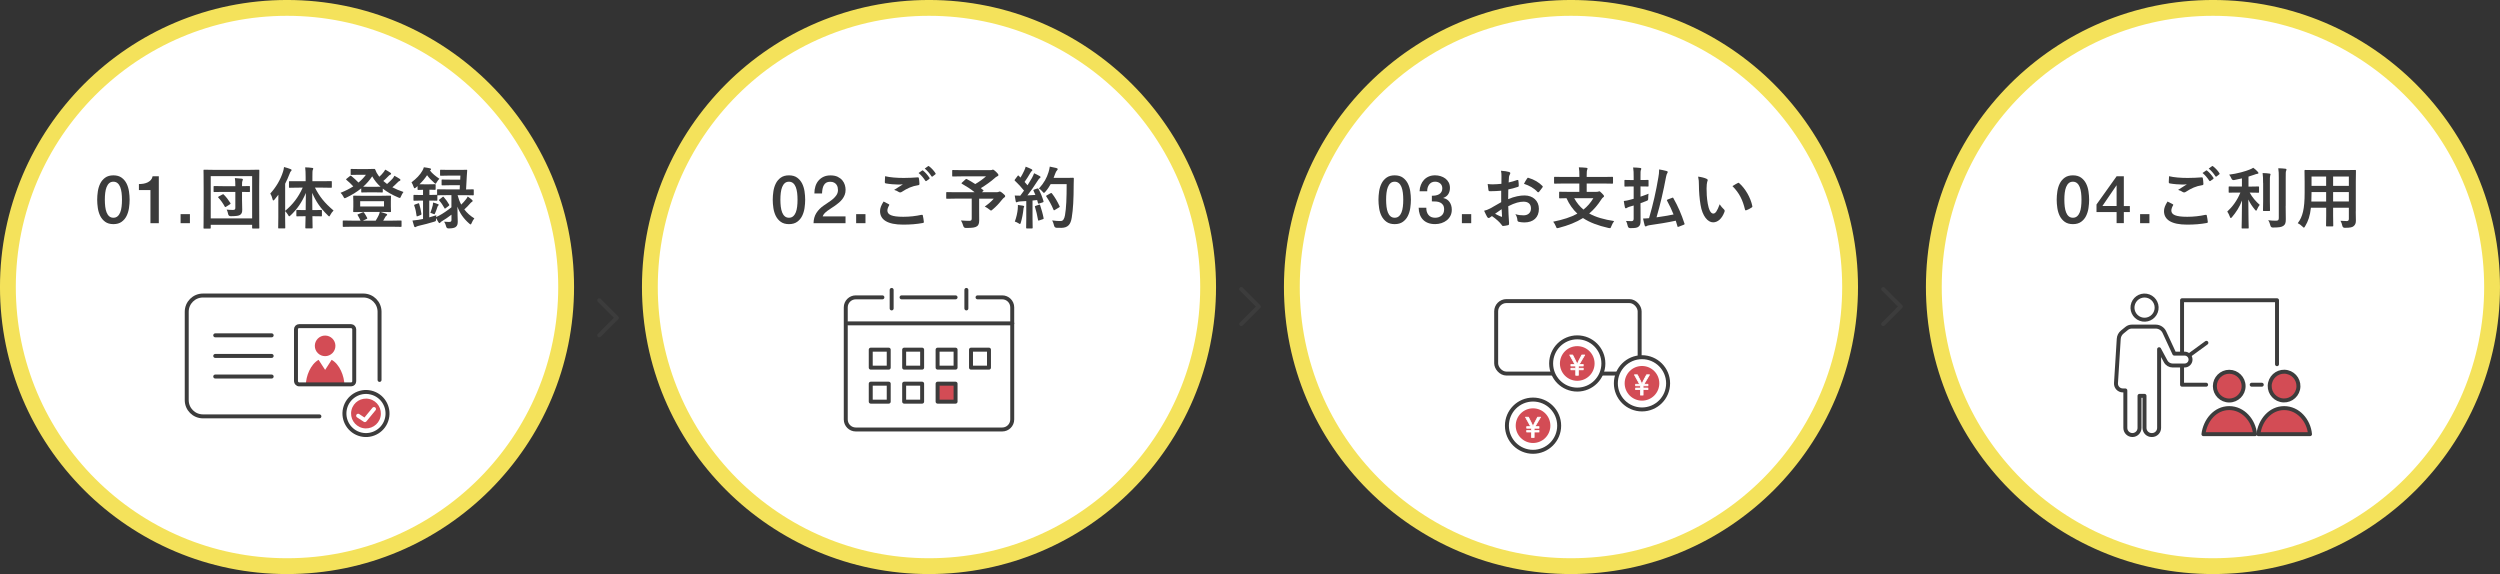 <?xml version="1.0" encoding="UTF-8"?><svg id="b" xmlns="http://www.w3.org/2000/svg" viewBox="0 0 895.67 205.67"><rect x="0" y="0" width="895.67" height="205.67" fill="#333333" stroke="none"/><defs><style>.d{stroke-width:.28px;}.d,.e{stroke:#fff;}.d,.e,.f,.g,.h,.i{stroke-linecap:round;stroke-linejoin:round;}.d,.i,.j{fill:#fff;}.e,.f,.g,.i{stroke-width:1.42px;}.e,.f,.h{fill:none;}.f,.g,.h,.i{stroke:#3c3c3c;}.g,.k{fill:#d34c55;}.h{stroke-width:1.45px;}.l{fill:#3c3c3c;}.j{stroke:#f4e25b;stroke-miterlimit:10;stroke-width:5.67px;}</style></defs><g id="c"><circle class="j" cx="102.83" cy="102.83" r="100"/><circle class="j" cx="332.83" cy="102.83" r="100"/><circle class="j" cx="562.83" cy="102.83" r="100"/><circle class="j" cx="792.83" cy="102.83" r="100"/><g><path class="f" d="M350.22,106.53h8.85c1.97,0,3.58,1.61,3.58,3.58v40.18c0,1.97-1.61,3.58-3.58,3.58h-52.48c-1.97,0-3.58-1.61-3.58-3.58v-40.18c0-1.97,1.61-3.58,3.58-3.58h9.55"/><line class="f" x1="323" y1="106.53" x2="342.35" y2="106.53"/><line class="f" x1="319.45" y1="103.87" x2="319.45" y2="110.5"/><line class="f" x1="346.22" y1="103.87" x2="346.22" y2="110.5"/><line class="f" x1="303.79" y1="115.85" x2="362.66" y2="115.85"/><rect class="f" x="311.96" y="125.27" width="6.44" height="6.44"/><rect class="f" x="323.93" y="125.27" width="6.44" height="6.44"/><rect class="f" x="335.91" y="125.27" width="6.44" height="6.44"/><rect class="f" x="347.88" y="125.27" width="6.44" height="6.44"/><rect class="f" x="311.96" y="137.46" width="6.44" height="6.44"/><rect class="f" x="323.93" y="137.46" width="6.44" height="6.44"/><rect class="g" x="335.91" y="137.46" width="6.44" height="6.44"/></g><g><circle class="f" cx="768.29" cy="110.2" r="4.33" transform="translate(536.45 850.92) rotate(-80.78)"/><line class="f" x1="810.32" y1="137.83" x2="806.71" y2="137.83"/><polyline class="f" points="790.38 137.83 781.76 137.83 781.76 107.57 815.78 107.57 815.78 130.48"/><line class="f" x1="783.34" y1="128.03" x2="790.48" y2="122.82"/><path class="i" d="M760.32,118.97l1.61-1.31c.51-.42,1.16-.65,1.82-.65h8.56c1.34,0,2.56,.78,3.12,1.99l3.56,7.69h3.68c1.18,0,2.13,.95,2.13,2.13h0c0,1.18-.95,2.13-2.13,2.13h-4.28c-1.05,0-2.01-.57-2.51-1.5l-2.34-4.34v28.21c0,1.4-1.14,2.54-2.54,2.54h-.15c-1.4,0-2.54-1.14-2.54-2.54v-11.5h-1.79v11.5c0,1.4-1.14,2.54-2.54,2.54h0c-1.4,0-2.54-1.14-2.54-2.54v-13.44h-.9c-1.41,0-2.54-1.19-2.45-2.6l.99-15.88c.06-.95,.51-1.83,1.25-2.43Z"/><circle class="g" cx="798.66" cy="138.34" r="5.15"/><path class="g" d="M807.91,155.55c-.44-4.93-4.24-9.34-9.26-9.34s-8.62,4.41-9.23,9.34h18.49Z"/><circle class="g" cx="818.34" cy="138.34" r="5.15" transform="translate(495.69 903) rotate(-76.72)"/><path class="g" d="M827.6,155.55c-.44-4.93-4.24-9.34-9.26-9.34s-8.62,4.41-9.23,9.34h18.49Z"/></g><g><g><path class="f" d="M114.43,149.17h-41.72c-3.21,0-5.81-2.6-5.81-5.81v-31.67c0-3.21,2.6-5.81,5.81-5.81h57.46c3.21,0,5.81,2.6,5.81,5.81v24.43"/><g><circle class="k" cx="116.48" cy="123.91" r="3.69"/><path class="k" d="M123.39,138.07c0-3.35-1.74-7.59-4.57-9.16l-2.34,3.61s-1.45-2.23-2.34-3.61c-2.84,1.57-4.57,5.81-4.57,9.16v.13h13.83v-.13Z"/><rect class="f" x="106.04" y="116.84" width="20.87" height="20.87" rx="1.12" ry="1.12"/></g><g><line class="f" x1="77.11" y1="120.14" x2="97.33" y2="120.14"/><line class="f" x1="77.11" y1="127.52" x2="97.33" y2="127.52"/><line class="f" x1="77.11" y1="134.9" x2="97.33" y2="134.9"/></g></g><g><circle class="f" cx="131.12" cy="148.15" r="7.72" transform="translate(-43.19 241.73) rotate(-76.72)"/><circle class="k" cx="131.12" cy="148.15" r="5.34" transform="translate(-43.19 241.73) rotate(-76.72)"/><polyline class="e" points="128.31 148.94 130.72 150.52 133.99 146.54"/></g></g><g><rect class="f" x="536.03" y="107.87" width="51.4" height="25.97" rx="3.68" ry="3.68"/><circle class="i" cx="565.08" cy="130.22" r="9.36"/><circle class="i" cx="549.24" cy="152.51" r="9.36"/><circle class="i" cx="588.27" cy="137.33" r="9.36"/><path class="k" d="M549.24,158.71c-3.42,0-6.21-2.78-6.21-6.21s2.78-6.21,6.21-6.21,6.21,2.78,6.21,6.21-2.78,6.21-6.21,6.21Z"/><path class="d" d="M548.7,156.73v-1.96h-1.73v-.56h1.73v-.8h-1.73v-.56h1.45l-1.88-3.39h1.05l1.16,2.3c.18,.38,.31,.68,.45,1.02h.03c.11-.31,.26-.66,.45-1.04l1.21-2.28h1.03l-2,3.39h1.45v.56h-1.74v.8h1.74v.56h-1.74v1.96h-.93Z"/><path class="k" d="M565.08,136.43c-3.42,0-6.21-2.78-6.21-6.21s2.78-6.21,6.21-6.21,6.21,2.78,6.21,6.21-2.78,6.21-6.21,6.21Z"/><path class="d" d="M564.54,134.45v-1.96h-1.73v-.56h1.73v-.8h-1.73v-.56h1.45l-1.88-3.39h1.05l1.16,2.3c.18,.38,.31,.68,.45,1.02h.03c.11-.31,.26-.66,.45-1.04l1.21-2.28h1.03l-2,3.39h1.45v.56h-1.74v.8h1.74v.56h-1.74v1.96h-.93Z"/><path class="k" d="M588.27,143.54c-3.42,0-6.21-2.78-6.21-6.21s2.78-6.21,6.21-6.21,6.21,2.78,6.21,6.21-2.78,6.21-6.21,6.21Z"/><path class="d" d="M587.73,141.55v-1.96h-1.73v-.56h1.73v-.8h-1.73v-.56h1.45l-1.88-3.39h1.05l1.16,2.3c.18,.38,.31,.68,.45,1.02h.03c.11-.31,.26-.66,.45-1.04l1.21-2.28h1.03l-2,3.39h1.45v.56h-1.74v.8h1.74v.56h-1.74v1.96h-.93Z"/></g><g><path class="l" d="M40.63,62.82c1.2,0,2.18,.28,2.94,.83,.76,.55,1.35,1.26,1.78,2.11,.42,.86,.71,1.8,.86,2.82,.15,1.02,.23,2.02,.23,2.98s-.08,1.95-.23,2.98c-.15,1.02-.44,1.96-.86,2.82-.42,.86-1.02,1.56-1.78,2.11-.76,.55-1.74,.83-2.94,.83s-2.18-.28-2.94-.83c-.76-.55-1.35-1.26-1.78-2.11-.42-.86-.71-1.8-.86-2.82-.15-1.02-.23-2.02-.23-2.98s.08-1.95,.23-2.98c.15-1.02,.44-1.96,.86-2.82,.42-.86,1.02-1.56,1.78-2.11,.76-.55,1.74-.83,2.94-.83Zm0,15.19c.59,0,1.09-.17,1.49-.52,.4-.34,.72-.81,.95-1.39,.23-.58,.4-1.27,.49-2.05,.1-.78,.14-1.62,.14-2.5s-.05-1.71-.14-2.48c-.1-.78-.26-1.46-.49-2.05-.23-.59-.55-1.06-.95-1.4-.4-.34-.9-.52-1.49-.52s-1.11,.17-1.5,.52c-.39,.34-.7,.81-.94,1.4-.23,.59-.4,1.28-.49,2.05-.1,.78-.14,1.6-.14,2.48s.05,1.71,.14,2.5c.1,.78,.26,1.47,.49,2.05,.23,.58,.54,1.05,.94,1.39,.39,.34,.89,.52,1.5,.52Z"/><path class="l" d="M49.77,65.94c.58,0,1.14-.05,1.68-.14,.54-.1,1.04-.26,1.48-.48,.44-.22,.82-.51,1.13-.86,.31-.35,.52-.78,.61-1.3h2.23v16.8h-3v-11.86h-4.13v-2.16Z"/><path class="l" d="M64.7,76.72h3.34v3.24h-3.34v-3.24Z"/><path class="l" d="M73.17,81.9c-.24,0-.26-.02-.26-.26,0-.17,.05-1.78,.05-9.22v-4.78c0-4.75-.05-6.43-.05-6.58,0-.24,.02-.26,.26-.26,.17,0,.96,.05,3.19,.05h13.1c2.26,0,3.02-.05,3.19-.05,.24,0,.26,.02,.26,.26,0,.14-.05,1.82-.05,5.76v5.57c0,7.44,.05,9.07,.05,9.22,0,.24-.02,.26-.26,.26h-2.06c-.24,0-.26-.02-.26-.26v-1.08h-14.83v1.1c0,.24-.02,.26-.26,.26h-2.06Zm2.33-3.65h14.83v-15.14h-14.83v15.14Zm4.42-9.5c-2.23,0-3,.05-3.14,.05-.24,0-.26-.02-.26-.26v-1.63c0-.24,.02-.26,.26-.26,.14,0,.91,.05,3.14,.05h4.39v-.19c0-1.22-.05-2.02-.17-2.71,.91,.05,1.66,.12,2.47,.21,.26,.05,.41,.14,.41,.26,0,.22-.1,.36-.17,.53-.12,.29-.14,.62-.14,1.61v.29c1.75,0,2.42-.05,2.57-.05,.24,0,.26,.02,.26,.26v1.63c0,.24-.02,.26-.26,.26-.14,0-.82-.02-2.57-.05v3.02c0,1.37,.07,2.16,.07,3.41,0,.91-.19,1.42-.79,1.82-.55,.31-1.18,.43-3.31,.46q-.77,0-.94-.74c-.1-.55-.29-1.2-.53-1.63,.86,.1,1.51,.12,2.21,.12s.89-.19,.89-.74v-5.71h-4.39Zm-.26,.94c.26-.14,.34-.17,.5,.02,.84,.79,1.7,1.94,2.38,3.02,.12,.22,.1,.31-.19,.48l-1.32,.84c-.14,.1-.24,.14-.31,.14s-.12-.05-.19-.17c-.62-1.15-1.46-2.33-2.3-3.22-.17-.19-.12-.26,.14-.41l1.3-.72Z"/><path class="l" d="M107.08,67.23c-2.35,0-3.14,.05-3.29,.05-.24,0-.26-.02-.26-.26v-1.85c0-.26,.02-.26,.26-.26,.14,0,.94,.02,3.29,.02h2.42v-1.56c0-1.54-.05-2.38-.17-3.41,.86,.02,1.7,.07,2.52,.19,.24,0,.38,.12,.38,.24,0,.19-.1,.34-.17,.5-.12,.29-.14,.79-.14,2.42v1.61h3.41c2.33,0,3.14-.02,3.31-.02,.22,0,.24,0,.24,.26v1.85c0,.24-.02,.26-.24,.26-.17,0-.98-.05-3.31-.05h-2.5c1.66,3.24,3.43,5.47,6.67,8.21-.5,.5-.89,1.03-1.18,1.61-.17,.34-.26,.5-.38,.5s-.26-.14-.5-.38c-2.76-2.71-4.3-5.06-5.59-8.06,0,2.16,.02,4.3,.05,6.17h.55c1.87,0,2.47-.05,2.62-.05,.24,0,.26,.02,.26,.26v1.75c0,.26-.02,.29-.26,.29-.14,0-.74-.05-2.62-.05h-.53c.02,2.28,.07,3.86,.07,4.1s-.02,.26-.26,.26h-2.06c-.26,0-.29-.02-.29-.26s.05-1.85,.1-4.1h-.43c-1.87,0-2.47,.05-2.62,.05-.24,0-.26-.03-.26-.29v-1.75c0-.24,.02-.26,.26-.26,.14,0,.74,.05,2.62,.05h.46c.05-1.87,.07-4.01,.07-6.14-1.37,3.24-3.1,5.81-5.47,8.02-.24,.22-.38,.36-.5,.36s-.22-.14-.38-.46c-.34-.58-.72-1.03-1.08-1.42v2.3c0,2.35,.05,3.53,.05,3.65,0,.24-.02,.26-.26,.26h-2.04c-.22,0-.24-.02-.24-.26,0-.14,.05-1.29,.05-3.65v-5.45c0-.79,0-1.75,.02-2.71-.46,.6-.91,1.2-1.39,1.75-.17,.19-.31,.31-.43,.31s-.19-.14-.26-.43c-.17-.77-.5-1.58-.82-2.06,2.06-2.26,3.65-4.94,4.56-7.8,.17-.58,.31-1.1,.36-1.7,.86,.22,1.63,.46,2.33,.74,.26,.12,.38,.19,.38,.36s-.07,.26-.26,.43c-.14,.14-.26,.34-.48,.96-.46,1.18-.96,2.35-1.56,3.5v9.72c2.66-2.23,4.7-4.78,6.29-8.33h-1.34Z"/><path class="l" d="M131.87,60.56c1.34,0,2.02-.05,2.18-.05,.22,0,.29,.02,.41,.29,.26,.74,.62,1.44,1.1,2.06,.1,.17,.22,.31,.34,.46,.58-.53,1.06-1.03,1.44-1.54,.24-.29,.43-.58,.67-1.01,.72,.36,1.42,.82,1.85,1.1,.22,.14,.26,.26,.26,.38,0,.14-.1,.26-.31,.34-.19,.07-.43,.24-.82,.67-.5,.53-1.01,1.03-1.66,1.58,.43,.38,.86,.74,1.34,1.08,.79-.67,1.46-1.37,1.97-1.92,.24-.31,.46-.6,.67-1.03,.72,.38,1.32,.74,1.87,1.1,.22,.14,.29,.26,.29,.41s-.12,.26-.31,.34c-.24,.1-.43,.19-.84,.65-.5,.5-1.08,1.06-1.75,1.63,1.2,.62,2.52,1.2,3.98,1.68-.36,.48-.62,.94-.86,1.51-.19,.46-.26,.62-.46,.62-.12,0-.29-.05-.55-.17-2.21-.94-4.03-1.97-5.54-3.17v1.13c0,.24-.02,.26-.26,.26-.12,0-.67-.05-2.38-.05h-2.47c-1.7,0-2.23,.05-2.35,.05-.24,0-.26-.02-.26-.26v-1.22c-1.58,1.3-3.38,2.38-5.38,3.34-.26,.12-.43,.19-.55,.19-.19,0-.29-.19-.5-.62-.26-.53-.55-.91-.98-1.32,1.7-.67,3.22-1.44,4.56-2.3-.84-.91-1.58-1.61-2.4-2.28-.12-.1-.19-.17-.19-.24,0-.05,.07-.12,.19-.22l1.2-.96c.22-.17,.26-.21,.48-.05,.94,.79,1.75,1.51,2.59,2.38,1.01-.84,1.9-1.75,2.66-2.78h-2.66c-1.8,0-2.38,.05-2.52,.05-.26,0-.29-.02-.29-.24v-1.66c0-.24,.02-.26,.29-.26,.14,0,.72,.05,2.52,.05h3.43Zm4.78,9.58c2.23,0,3.02-.05,3.17-.05,.24,0,.26,.02,.26,.29,0,.14-.05,.6-.05,1.73v1.85c0,1.13,.05,1.58,.05,1.73,0,.26-.02,.29-.26,.29-.14,0-.94-.05-3.17-.05h-.36c.79,.22,1.49,.43,2.11,.67,.22,.07,.31,.22,.31,.31,0,.12-.07,.24-.24,.34-.19,.12-.29,.24-.46,.55l-.72,1.25h3.26c2.16,0,2.9-.05,3.05-.05,.24,0,.26,.02,.26,.24v1.78c0,.24-.02,.26-.26,.26-.14,0-.89-.05-3.05-.05h-14.45c-2.16,0-2.9,.05-3.05,.05-.24,0-.26-.02-.26-.26v-1.78c0-.22,.02-.24,.26-.24,.14,0,.89,.05,3.05,.05h3.07c-.29-.62-.62-1.32-1.01-1.92-.14-.22-.12-.29,.17-.38l1.58-.67c.29-.12,.38-.1,.53,.12,.41,.6,.74,1.18,1.08,1.82,.12,.24,.1,.31-.24,.46l-1.3,.58h4.61c.41-.65,.74-1.25,1.01-1.8,.19-.38,.36-.84,.46-1.32h-6.1c-2.23,0-3,.05-3.17,.05-.24,0-.26-.02-.26-.29,0-.14,.05-.6,.05-1.73v-1.85c0-1.13-.05-1.58-.05-1.73,0-.26,.02-.29,.26-.29,.17,0,.94,.05,3.17,.05h6.67Zm-7.61,3.84h8.54v-1.9h-8.54v1.9Zm5.47-7.06c.91,0,1.46,0,1.82-.02-1.2-1.08-2.18-2.3-2.98-3.72-.96,1.42-2.04,2.64-3.24,3.72,.34,.02,.94,.02,1.92,.02h2.47Z"/><path class="l" d="M163.94,69.92c.34,1.25,.74,2.38,1.3,3.38,.65-.62,1.22-1.25,1.78-1.99,.19-.26,.38-.55,.55-.91,.6,.41,.98,.72,1.54,1.2,.14,.14,.24,.29,.24,.41,0,.1-.12,.22-.31,.34-.19,.12-.38,.26-.67,.62-.53,.65-1.22,1.34-2.02,2.06,.98,1.29,2.18,2.35,3.6,3.21-.36,.43-.72,1.03-.98,1.68-.14,.34-.22,.48-.36,.48-.12,0-.26-.1-.48-.29-2.02-1.75-3.38-3.7-4.25-6.07,0,2.81,.12,4.18,.12,5.28,0,.91-.12,1.58-.79,2.04-.46,.29-1.1,.46-2.47,.48q-.74,.02-.91-.72c-.14-.65-.38-1.2-.72-1.7,.72,.07,1.15,.1,1.68,.1,.77,0,.96-.19,.96-.74v-1.87c-1.13,.86-2.3,1.7-3.36,2.3-.31,.19-.53,.36-.62,.5-.07,.12-.19,.22-.29,.22s-.19-.02-.31-.19c-.31-.46-.6-.98-.94-1.63-.02,.12-.02,.26-.02,.38-.02,.79-.02,.74-.72,.96-1.73,.53-3.53,1.01-5.52,1.46-.38,.1-.7,.22-.84,.31-.14,.1-.24,.17-.38,.17-.17,0-.31-.1-.38-.31-.22-.65-.43-1.37-.6-2.06,.82-.07,1.42-.14,2.11-.26,.55-.1,1.13-.19,1.68-.31v-6.58h-.67c-1.78,0-2.33,.05-2.47,.05-.26,0-.29-.02-.29-.26v-1.58c0-.24,.02-.26,.29-.26,.14,0,.7,.05,2.47,.05h.67v-1.87c-1.2,.02-1.58,.05-1.7,.05-.24,0-.26-.02-.26-.29v-1.08c-.19,.17-.36,.34-.55,.48-.22,.19-.38,.29-.5,.29-.17,0-.26-.17-.38-.53-.17-.55-.46-1.15-.74-1.61,1.73-1.27,3.1-2.71,3.89-4.13,.26-.48,.43-.84,.53-1.25,.74,.07,1.61,.24,2.23,.38,.24,.05,.36,.19,.36,.29,0,.12-.07,.24-.26,.38l-.14,.12c.96,1.2,1.94,1.94,3.38,2.95-.29,.29-.7,.79-.94,1.22-.19,.36-.29,.55-.43,.55-.12,0-.26-.12-.5-.34-1.03-.91-1.87-1.78-2.54-2.71-.74,1.13-1.66,2.23-2.71,3.24,.31,.02,.77,.02,1.58,.02h1.92c1.44,0,1.85-.05,1.99-.05,.26,0,.29,.02,.29,.26v1.49c0,.26-.02,.29-.29,.29-.14,0-.55-.05-1.94-.05v1.87h.14c1.78,0,2.33-.05,2.47-.05h.14v-1.73c0-.24,.02-.26,.26-.26,.14,0,.89,.05,3.17,.05h4.66l.07-1.49h-3.55c-1.94,0-2.59,.05-2.74,.05-.24,0-.26-.02-.26-.26v-1.58c0-.24,.02-.26,.26-.26,.14,0,.79,.05,2.74,.05h3.67l.07-1.44h-4.34c-1.9,0-2.54,.05-2.69,.05-.24,0-.26-.02-.26-.26v-1.63c0-.24,.02-.26,.26-.26,.14,0,.79,.05,2.69,.05h3.79c1.92,0,2.57-.05,2.69-.05,.24,0,.31,.05,.29,.29-.07,.7-.1,1.34-.14,1.99l-.26,4.78c1.7,0,2.35-.05,2.47-.05,.26,0,.29,.02,.29,.26v1.63c0,.24-.02,.26-.29,.26-.12,0-.89-.05-3.17-.05h-2.28Zm-14.18,2.95c.29-.1,.34-.1,.41,.14,.34,1.08,.65,2.42,.82,3.62,.02,.22,0,.29-.29,.41l-1.03,.41c-.34,.12-.38,.1-.43-.14-.14-1.27-.38-2.4-.82-3.62-.1-.26-.07-.31,.26-.43l1.08-.38Zm10.22-2.95c-2.28,0-3.02,.05-3.17,.05h-.12v1.68c0,.24-.02,.26-.29,.26-.14,0-.7-.05-2.47-.05h-.14v6.02c.84-.22,1.68-.48,2.54-.77-.05,.21-.07,.43-.1,.67l1.08-.53c1.37-.72,2.93-1.8,4.42-2.98v-4.37h-1.75Zm-4.92,3.53c.05-.24,.07-.5,.1-.89,.58,.14,1.32,.38,1.75,.58,.19,.07,.26,.14,.26,.24,0,.12-.05,.19-.14,.26-.14,.1-.22,.22-.31,.5-.19,.62-.43,1.3-.77,2.09-.14,.36-.22,.53-.38,.53-.1,0-.26-.07-.5-.19-.24-.12-.58-.22-.89-.29,.38-1.01,.67-1.92,.89-2.83Zm3.46-2.86c.12-.1,.19-.14,.24-.14,.07,0,.14,.07,.24,.17,.79,.89,1.37,1.73,1.9,2.66,.14,.21,.12,.29-.14,.48l-1.06,.82c-.14,.1-.22,.17-.29,.17s-.12-.07-.19-.21c-.53-.98-1.13-1.87-1.87-2.69-.17-.17-.14-.22,.12-.41l1.06-.84Z"/></g><g><path class="l" d="M282.66,62.82c1.2,0,2.18,.28,2.94,.83,.76,.55,1.35,1.26,1.78,2.11,.42,.86,.71,1.8,.86,2.82,.15,1.02,.23,2.02,.23,2.98s-.08,1.95-.23,2.98c-.15,1.02-.44,1.96-.86,2.82-.42,.86-1.02,1.56-1.78,2.11-.76,.55-1.74,.83-2.94,.83s-2.18-.28-2.94-.83c-.76-.55-1.35-1.26-1.78-2.11-.42-.86-.71-1.8-.86-2.82-.15-1.02-.23-2.02-.23-2.98s.08-1.95,.23-2.98c.15-1.02,.44-1.96,.86-2.82,.42-.86,1.02-1.56,1.78-2.11,.76-.55,1.74-.83,2.94-.83Zm0,15.19c.59,0,1.09-.17,1.49-.52,.4-.34,.72-.81,.95-1.39,.23-.58,.4-1.27,.49-2.05,.1-.78,.14-1.62,.14-2.5s-.05-1.71-.14-2.48c-.1-.78-.26-1.46-.49-2.05-.23-.59-.55-1.06-.95-1.4-.4-.34-.9-.52-1.49-.52s-1.11,.17-1.5,.52c-.39,.34-.7,.81-.94,1.4-.23,.59-.4,1.28-.49,2.05-.1,.78-.14,1.6-.14,2.48s.05,1.71,.14,2.5c.1,.78,.26,1.47,.49,2.05,.23,.58,.54,1.05,.94,1.39,.39,.34,.89,.52,1.5,.52Z"/><path class="l" d="M302.94,79.96h-11.47c.02-1.39,.35-2.61,1.01-3.65s1.55-1.94,2.69-2.71c.54-.4,1.11-.79,1.7-1.16,.59-.38,1.14-.78,1.63-1.21s.9-.9,1.22-1.4c.32-.5,.49-1.08,.5-1.74,0-.3-.04-.63-.11-.97-.07-.34-.21-.66-.42-.96-.21-.3-.5-.54-.86-.74-.37-.2-.85-.3-1.44-.3-.54,0-1,.11-1.36,.32-.36,.22-.65,.51-.86,.89-.22,.38-.38,.82-.48,1.33-.1,.51-.16,1.06-.18,1.66h-2.74c0-.93,.12-1.79,.37-2.58,.25-.79,.62-1.48,1.12-2.05,.5-.58,1.1-1.03,1.81-1.36s1.54-.49,2.48-.49c1.02,0,1.88,.17,2.57,.5,.69,.34,1.24,.76,1.67,1.27,.42,.51,.72,1.07,.9,1.67,.18,.6,.26,1.17,.26,1.72,0,.67-.1,1.28-.31,1.82-.21,.54-.49,1.04-.84,1.5s-.75,.88-1.2,1.26c-.45,.38-.91,.74-1.39,1.08s-.96,.66-1.44,.96-.92,.61-1.33,.91-.76,.62-1.07,.95c-.3,.33-.51,.68-.62,1.04h8.18v2.45Z"/><path class="l" d="M306.73,76.72h3.34v3.24h-3.34v-3.24Z"/><path class="l" d="M318.42,73.16c.22,.12,.24,.24,.12,.43-.36,.55-.62,1.34-.62,1.82,0,1.51,1.56,2.26,5.69,2.26,2.33,0,4.54-.26,6.5-.7,.34-.07,.46,0,.5,.22,.12,.46,.34,1.75,.38,2.35,.02,.22-.12,.31-.41,.36-2.23,.41-4.44,.58-7.03,.58-5.54,0-8.26-1.73-8.26-4.85,0-.98,.36-2.02,1.27-3.43,.62,.31,1.22,.62,1.85,.96Zm5.42-9.41c1.75,0,3.46-.1,4.99-.21,.24-.02,.34,.07,.36,.26,.1,.55,.19,1.22,.22,2.04,0,.34-.12,.48-.41,.5-2.28,.34-3.94,1.13-5.88,2.38-.19,.14-.41,.22-.6,.22-.17,0-.34-.05-.5-.14-.48-.31-.98-.58-1.68-.77,1.25-.82,2.3-1.49,3.14-1.99-.53,.07-1.27,.07-1.75,.07-.98,0-3.05-.14-4.42-.41-.22-.05-.31-.14-.31-.43,0-.58,.05-1.27,.1-2.14,1.82,.43,4.13,.62,6.74,.62Zm6.53-2.66c.12-.1,.22-.07,.36,.05,.74,.58,1.61,1.54,2.28,2.57,.1,.14,.1,.26-.07,.38l-1.01,.74c-.17,.12-.29,.1-.41-.07-.72-1.1-1.49-2.02-2.42-2.78l1.27-.89Zm2.14-1.56c.14-.1,.22-.07,.36,.05,.89,.67,1.75,1.63,2.28,2.47,.1,.14,.12,.29-.07,.43l-.96,.74c-.19,.14-.31,.07-.41-.07-.65-1.03-1.42-1.94-2.4-2.76l1.2-.86Z"/><path class="l" d="M345.9,64.26c.19-.19,.26-.19,.48-.1,1.03,.55,2.04,1.13,3.02,1.78,1.49-.86,2.78-1.8,3.86-2.76h-8.57c-2.35,0-3.17,.05-3.31,.05-.22,0-.24-.02-.24-.26v-1.8c0-.24,.02-.26,.24-.26,.14,0,.96,.05,3.31,.05h10.06c.31,0,.5-.03,.62-.07,.14-.07,.22-.12,.34-.12,.19,0,.53,.17,1.13,.77,.72,.7,.86,.91,.86,1.18,0,.21-.14,.34-.43,.46-.36,.17-.6,.34-.89,.62-1.22,1.1-3.17,2.52-4.97,3.6l.84,.7c.19,.17,.19,.19-.07,.41l-.38,.34h5.42c.31,0,.43-.05,.55-.12,.12-.07,.26-.12,.36-.12,.19,0,.43,.05,1.2,.7,.74,.6,.79,.74,.79,1.01,0,.19-.1,.29-.34,.46-.24,.14-.46,.36-.89,.89-.94,1.18-1.94,2.3-3.29,3.41-.26,.24-.41,.36-.55,.36-.12,0-.26-.12-.58-.38-.46-.38-1.18-.84-1.66-1.06,1.2-.84,2.47-1.9,3.22-2.83h-5.23v3.98c0,1.75,.02,2.86,.02,3.74,0,1.18-.26,1.8-.77,2.16-.7,.48-1.58,.62-4.01,.62q-.74,0-.94-.77c-.19-.67-.48-1.39-.82-1.92,1.22,.1,2.21,.14,2.95,.14,.7,0,.91-.19,.91-.86v-7.1h-5.86c-2.14,0-2.88,.05-3.02,.05-.24,0-.26-.02-.26-.26v-1.87c0-.24,.02-.26,.26-.26,.14,0,.89,.05,3.02,.05h6.91c-1.44-1.18-2.95-2.11-4.54-3.02-.12-.07-.17-.12-.17-.19s.05-.14,.17-.24l1.2-1.1Z"/><path class="l" d="M371.6,67.55c.29-.1,.34-.07,.46,.14,.77,1.42,1.37,2.93,1.78,4.34,.07,.26,.02,.38-.29,.48l-1.27,.41c-.26,.07-.36,.05-.41-.17l-.29-1.08c-.55,.07-1.1,.12-1.66,.17v6.6c0,2.21,.05,3.02,.05,3.14,0,.24-.02,.26-.26,.26h-1.82c-.24,0-.26-.02-.26-.26,0-.14,.05-.94,.05-3.14v-6.41l-2.26,.14c-.41,.02-.74,.12-.89,.19-.12,.07-.22,.12-.36,.12-.17,0-.24-.17-.29-.41-.12-.58-.22-1.13-.34-2.02,.72,.05,1.37,.07,1.99,.05l1.34-1.82c-.98-1.22-2.06-2.4-3.24-3.5-.1-.1-.14-.14-.14-.22s.07-.17,.17-.31l.89-1.18c.1-.14,.17-.21,.24-.21s.12,.05,.22,.14l.6,.62c.48-.79,.89-1.54,1.3-2.42,.31-.65,.43-1.03,.55-1.49,.65,.24,1.49,.58,2.09,.89,.22,.12,.31,.24,.31,.38,0,.12-.1,.22-.22,.31-.19,.14-.29,.26-.46,.58-.77,1.32-1.37,2.28-2.11,3.31,.36,.41,.72,.79,1.06,1.2,.55-.86,1.08-1.75,1.61-2.66,.29-.53,.55-1.13,.74-1.66,.72,.34,1.46,.7,2.02,1.03,.22,.12,.29,.22,.29,.36,0,.17-.07,.26-.26,.36-.24,.14-.43,.41-.79,.98-1.22,1.94-2.54,3.79-3.65,5.21,.94-.05,1.92-.1,2.86-.17-.22-.53-.43-1.03-.67-1.51-.12-.24-.07-.29,.24-.41l1.1-.38Zm-6.98,7.22c.05-.46,.07-.82,.05-1.34,.72,.1,1.37,.17,1.85,.26,.29,.05,.41,.17,.41,.29s-.07,.22-.14,.36c-.07,.1-.1,.38-.14,.77-.14,1.39-.5,3.24-.91,4.61-.1,.36-.19,.53-.34,.53-.12,0-.29-.1-.55-.29-.34-.24-.94-.48-1.27-.58,.58-1.58,.91-3.07,1.06-4.61Zm7.61-1.42c.29-.1,.34-.05,.43,.22,.43,1.3,.96,3.1,1.22,4.54,.05,.26,.02,.34-.29,.43l-1.27,.43c-.36,.12-.38,.05-.43-.19-.24-1.46-.72-3.5-1.08-4.61-.1-.26-.07-.31,.22-.41l1.2-.41Zm4.18-7.37c-.5,.91-1.1,1.82-1.87,2.69-.26,.29-.38,.43-.53,.43-.12,0-.26-.14-.5-.43-.43-.53-.86-.89-1.3-1.13,1.87-2.02,2.81-3.84,3.43-5.81,.19-.62,.36-1.3,.46-2.04,.91,.17,1.85,.38,2.33,.5,.31,.1,.5,.21,.5,.38,0,.19-.02,.26-.24,.48-.19,.17-.43,.55-.67,1.22-.17,.48-.34,.98-.55,1.46h4.54c1.73,0,2.28-.05,2.42-.05,.24,0,.29,.05,.29,.29-.05,.67-.05,1.32-.05,1.99-.02,5.52-.19,8.86-.7,12.02-.38,2.45-1.39,3.6-3.65,3.65-.5,0-1.18,.02-1.8-.02q-.72-.05-.89-.82c-.14-.65-.41-1.37-.67-1.82,1.3,.17,2.11,.24,3.05,.22,.89,0,1.3-.79,1.54-2.06,.46-2.59,.6-6.17,.6-11.16h-5.74Zm-.02,3.24c.26-.14,.34-.1,.48,.07,1.06,1.34,2.02,3,2.74,4.58,.12,.24,.07,.31-.22,.46l-1.51,.91c-.26,.17-.36,.12-.46-.14-.7-1.7-1.56-3.22-2.52-4.63-.17-.24-.17-.31,.14-.48l1.34-.77Z"/></g><g><path class="l" d="M499.67,62.82c1.2,0,2.18,.28,2.94,.83,.76,.55,1.35,1.26,1.78,2.11,.42,.86,.71,1.8,.86,2.82,.15,1.02,.23,2.02,.23,2.98s-.08,1.95-.23,2.98c-.15,1.02-.44,1.96-.86,2.82-.42,.86-1.02,1.56-1.78,2.11-.76,.55-1.74,.83-2.94,.83s-2.18-.28-2.94-.83c-.76-.55-1.35-1.26-1.78-2.11s-.71-1.8-.86-2.82c-.15-1.02-.23-2.02-.23-2.98s.08-1.95,.23-2.98c.15-1.02,.44-1.96,.86-2.82s1.02-1.56,1.78-2.11c.76-.55,1.74-.83,2.94-.83Zm0,15.19c.59,0,1.09-.17,1.49-.52,.4-.34,.72-.81,.95-1.39,.23-.58,.4-1.27,.49-2.05,.1-.78,.14-1.62,.14-2.5s-.05-1.71-.14-2.48c-.1-.78-.26-1.46-.49-2.05-.23-.59-.55-1.06-.95-1.4-.4-.34-.9-.52-1.49-.52s-1.11,.17-1.5,.52c-.39,.34-.7,.81-.94,1.4-.23,.59-.4,1.28-.49,2.05-.1,.78-.14,1.6-.14,2.48s.05,1.71,.14,2.5c.1,.78,.26,1.47,.49,2.05,.23,.58,.54,1.05,.94,1.39,.39,.34,.89,.52,1.5,.52Z"/><path class="l" d="M513.02,70.12c.45,.02,.9-.02,1.34-.1,.45-.08,.85-.22,1.2-.42,.35-.2,.64-.48,.85-.83,.22-.35,.32-.78,.32-1.3,0-.72-.24-1.3-.73-1.73-.49-.43-1.12-.65-1.88-.65-.48,0-.9,.1-1.25,.29s-.64,.45-.88,.78c-.23,.33-.4,.7-.52,1.1-.11,.41-.16,.83-.14,1.26h-2.74c.03-.82,.18-1.57,.46-2.27,.27-.7,.64-1.3,1.12-1.81,.47-.51,1.04-.91,1.72-1.2,.67-.29,1.43-.43,2.28-.43,.66,0,1.3,.1,1.93,.29,.63,.19,1.2,.47,1.7,.84,.5,.37,.91,.84,1.21,1.4,.3,.57,.46,1.22,.46,1.96,0,.85-.19,1.59-.58,2.22-.38,.63-.98,1.09-1.8,1.38v.05c.96,.19,1.71,.67,2.24,1.43s.8,1.68,.8,2.77c0,.8-.16,1.52-.48,2.15-.32,.63-.75,1.17-1.3,1.61-.54,.44-1.18,.78-1.9,1.02-.72,.24-1.48,.36-2.28,.36-.98,0-1.83-.14-2.56-.42-.73-.28-1.34-.68-1.82-1.19-.49-.51-.86-1.13-1.12-1.85-.26-.72-.39-1.52-.41-2.4h2.74c-.03,1.02,.22,1.88,.76,2.56,.54,.68,1.34,1.02,2.41,1.02,.91,0,1.68-.26,2.29-.78,.62-.52,.92-1.26,.92-2.22,0-.66-.13-1.18-.38-1.56-.26-.38-.59-.68-1.01-.88-.42-.2-.88-.32-1.4-.37-.52-.05-1.05-.06-1.6-.05v-2.04Z"/><path class="l" d="M523.75,76.72h3.34v3.24h-3.34v-3.24Z"/><path class="l" d="M537.86,68.32c-1.2,.1-2.42,.19-4.03,.19-.41,0-.53-.14-.58-.5-.07-.46-.17-1.25-.26-2.09,.62,.1,1.25,.12,1.87,.12,1.01,0,2.04-.1,3.05-.19,0-.79,.02-1.7,.02-2.74,0-.62-.02-1.32-.17-1.94,1.2,.07,2.21,.24,2.86,.43,.29,.07,.48,.24,.48,.46,0,.1-.05,.22-.14,.38-.17,.31-.29,.62-.34,.94-.07,.62-.1,1.22-.12,1.99,1.06-.22,2.04-.53,3.07-.89,.22-.07,.38-.02,.41,.22,.1,.6,.14,1.25,.14,1.87,0,.24-.07,.31-.31,.38-1.58,.5-1.99,.62-3.43,.91-.02,1.15-.02,2.33-.05,3.48,2.26-.96,4.37-1.34,5.9-1.32,2.98,.02,5.11,1.92,5.11,4.8,0,3.07-1.97,4.87-5.21,4.87-.7,0-1.46-.1-1.97-.22-.38-.1-.53-.34-.53-.72-.05-.53-.22-1.34-.72-2.04,1.15,.38,2.11,.43,3,.43,1.34,0,2.59-.77,2.59-2.47,0-1.56-.96-2.42-2.64-2.42-1.37,0-3.02,.36-5.5,1.63,.02,1.01,.05,1.82,.1,2.88,.07,1.06,.19,2.57,.19,3.12,0,.34,.05,.7-.36,.79-.53,.14-1.3,.26-1.78,.29-.26,.02-.36-.17-.58-.48-.65-.89-1.9-2.04-3.41-3.07-.26,.14-.55,.34-.77,.53-.12,.12-.29,.17-.41,.17-.19,0-.38-.14-.53-.38-.26-.43-.74-1.44-1.1-2.23,.62-.14,1.42-.41,2.21-.84,1.03-.58,2.16-1.22,3.91-2.23v-4.1Zm-2.23,8.26c.67,.36,1.49,.77,2.26,1.08,.19,.05,.26,.02,.24-.19-.05-.62-.1-1.73-.14-2.52-.67,.46-1.49,1.01-2.35,1.63Zm11.47-12.6c.17-.26,.24-.34,.41-.29,2.21,.65,3.84,1.66,5.09,2.93,.1,.1,.14,.17,.14,.24s-.05,.14-.1,.24c-.31,.48-.94,1.22-1.3,1.7-.07,.1-.41,.12-.48,0-1.27-1.42-2.95-2.3-4.87-2.95,.31-.65,.7-1.27,1.1-1.87Z"/><path class="l" d="M560.08,65.75c-2.16,0-2.9,.05-3.05,.05-.24,0-.26-.02-.26-.26v-1.9c0-.26,.02-.29,.26-.29,.14,0,.89,.05,3.05,.05h5.76v-.38c0-1.37-.02-1.97-.19-3.07,.86,.02,1.9,.07,2.74,.17,.22,.02,.38,.14,.38,.26,0,.19-.1,.34-.17,.5-.07,.24-.14,.65-.14,1.9v.62h6.12c2.16,0,2.9-.05,3.05-.05,.24,0,.26,.02,.26,.29v1.9c0,.24-.02,.26-.26,.26-.14,0-.89-.05-3.05-.05h-6.12v2.98h3.5c.36,0,.58-.05,.7-.1,.1-.05,.22-.1,.31-.1,.17,0,.36,.14,.96,.74,.55,.53,.74,.82,.74,1.03,0,.19-.12,.26-.34,.43-.22,.17-.36,.29-.58,.65-1.3,2.04-2.74,3.72-4.39,5.11,2.4,1.34,5.33,2.16,8.93,2.71-.38,.5-.77,1.25-1.03,1.92-.17,.48-.24,.62-.5,.62-.12,0-.29-.02-.53-.07-3.7-.84-6.67-1.94-9.1-3.55-2.4,1.51-5.26,2.64-8.69,3.53-.24,.07-.41,.1-.53,.1-.24,0-.31-.17-.48-.62-.26-.67-.65-1.3-.98-1.7,3.53-.72,6.36-1.61,8.66-2.88-1.58-1.49-2.88-3.29-3.89-5.54-1.63,.02-2.26,.05-2.38,.05-.24,0-.26-.02-.26-.26v-1.85c0-.24,.02-.26,.26-.26,.14,0,.94,.05,3.26,.05h3.72v-2.98h-5.76Zm3.91,5.26c.91,1.68,2.02,3,3.31,4.08,1.39-1.1,2.57-2.45,3.55-4.08h-6.86Z"/><path class="l" d="M587.75,74.1c0,1.68,.02,3.65,.02,4.85s-.14,1.85-.79,2.3c-.5,.38-1.22,.48-2.86,.48q-.77,.02-.94-.72c-.17-.79-.38-1.44-.65-1.85,.84,.05,1.46,.07,1.99,.07s.77-.24,.77-.91v-4.7l-1.63,.48c-.43,.14-.62,.29-.77,.36-.14,.1-.29,.17-.41,.17-.14,0-.26-.1-.31-.29-.17-.67-.29-1.49-.41-2.33,.77-.07,1.54-.24,2.38-.48l1.15-.31v-4.42h-.55c-1.78,0-2.35,.05-2.5,.05-.24,0-.26-.02-.26-.26v-1.87c0-.24,.02-.26,.26-.26,.14,0,.72,.05,2.5,.05h.55v-1.1c0-1.54-.02-2.3-.19-3.41,.91,.02,1.7,.07,2.54,.17,.24,.02,.38,.12,.38,.26,0,.19-.07,.34-.14,.5-.14,.29-.14,.79-.14,2.42v1.15h.12c1.78,0,2.35-.05,2.5-.05,.24,0,.26,.02,.26,.26v1.87c0,.24-.02,.26-.26,.26-.14,0-.72-.05-2.5-.05h-.12v3.67c1.01-.34,2.04-.7,2.88-1.06-.07,.43-.12,1.03-.12,1.61-.02,.79-.05,.74-.74,1.03l-2.02,.77v1.27Zm11.28-3.22c.29-.12,.36-.14,.48,.1,1.73,3.07,2.86,5.71,3.98,9.1,.1,.24,.07,.31-.22,.43l-1.85,.72c-.31,.12-.38,.12-.43-.12-.22-.72-.41-1.39-.62-2.04-2.98,.65-6.36,1.2-9.5,1.63-.38,.05-.7,.17-.86,.26-.14,.1-.26,.17-.41,.17-.17,0-.26-.1-.36-.34-.19-.65-.38-1.54-.58-2.5,.74,0,1.37-.05,2.14-.12,1.51-5.21,2.47-9.48,3.31-14.45,.19-1.1,.31-1.82,.31-3.02,.98,.17,1.8,.34,2.59,.55,.29,.07,.48,.19,.48,.36s-.07,.31-.17,.46c-.17,.24-.29,.62-.43,1.3-1.03,5.5-2.06,9.82-3.41,14.5,2.02-.29,4.13-.62,6.1-1.03-.65-1.63-1.39-3.19-2.33-4.94-.12-.24-.07-.29,.24-.43l1.54-.58Z"/><path class="l" d="M611.44,64.07c.22,.1,.38,.26,.38,.43,0,.14-.07,.38-.19,.67-.1,.29-.22,1.32-.22,2.35,0,1.54,.05,3.26,.43,5.47,.34,1.9,.96,3.53,1.97,3.53,.77,0,1.37-.84,2.3-3.34,.53,.84,1.06,1.39,1.54,1.85,.29,.26,.29,.55,.17,.89-.91,2.45-2.4,3.74-4.08,3.74-1.87,0-3.84-2.21-4.49-6.26-.38-2.28-.58-4.78-.58-6.98,0-1.32-.05-2.04-.29-3.14,1.15,.14,2.33,.43,3.05,.79Zm11.14,1.51c.1-.05,.19-.1,.26-.1,.1,0,.17,.05,.26,.14,2.18,1.9,4.1,5.21,4.7,8.21,.07,.31-.07,.41-.26,.53-.62,.41-1.22,.74-1.87,.96-.29,.1-.46,.02-.5-.26-.82-3.43-2.04-5.93-4.49-8.38,.91-.58,1.51-.91,1.9-1.1Z"/></g><g><path class="l" d="M742.66,62.82c1.2,0,2.18,.28,2.94,.83,.76,.55,1.35,1.26,1.78,2.11s.71,1.8,.86,2.82c.15,1.02,.23,2.02,.23,2.98s-.08,1.95-.23,2.98c-.15,1.02-.44,1.96-.86,2.82s-1.02,1.56-1.78,2.11c-.76,.55-1.74,.83-2.94,.83s-2.18-.28-2.94-.83c-.76-.55-1.35-1.26-1.78-2.11-.42-.86-.71-1.8-.86-2.82-.15-1.02-.23-2.02-.23-2.98s.08-1.95,.23-2.98c.15-1.02,.44-1.96,.86-2.82,.42-.86,1.02-1.56,1.78-2.11,.76-.55,1.74-.83,2.94-.83Zm0,15.19c.59,0,1.09-.17,1.49-.52,.4-.34,.72-.81,.95-1.39,.23-.58,.4-1.27,.49-2.05,.1-.78,.14-1.62,.14-2.5s-.05-1.71-.14-2.48c-.1-.78-.26-1.46-.49-2.05-.23-.59-.55-1.06-.95-1.4-.4-.34-.9-.52-1.49-.52s-1.11,.17-1.5,.52c-.39,.34-.7,.81-.94,1.4-.23,.59-.4,1.28-.49,2.05-.1,.78-.14,1.6-.14,2.48s.05,1.71,.14,2.5c.1,.78,.26,1.47,.49,2.05,.23,.58,.54,1.05,.94,1.39,.39,.34,.89,.52,1.5,.52Z"/><path class="l" d="M763.06,75.97h-2.16v3.98h-2.59v-3.98h-7.2v-2.71l7.2-10.1h2.59v10.66h2.16v2.16Zm-9.84-2.16h5.09v-7.39h-.05l-5.04,7.39Z"/><path class="l" d="M766.73,76.72h3.34v3.24h-3.34v-3.24Z"/><path class="l" d="M778.42,73.16c.22,.12,.24,.24,.12,.43-.36,.55-.62,1.34-.62,1.82,0,1.51,1.56,2.26,5.69,2.26,2.33,0,4.54-.26,6.5-.7,.34-.07,.46,0,.5,.22,.12,.46,.34,1.75,.38,2.35,.02,.22-.12,.31-.41,.36-2.23,.41-4.44,.58-7.03,.58-5.54,0-8.26-1.73-8.26-4.85,0-.98,.36-2.02,1.27-3.43,.62,.31,1.22,.62,1.85,.96Zm5.42-9.41c1.75,0,3.46-.1,4.99-.21,.24-.02,.34,.07,.36,.26,.1,.55,.19,1.22,.22,2.04,0,.34-.12,.48-.41,.5-2.28,.34-3.94,1.13-5.88,2.38-.19,.14-.41,.22-.6,.22-.17,0-.34-.05-.5-.14-.48-.31-.98-.58-1.68-.77,1.25-.82,2.3-1.49,3.14-1.99-.53,.07-1.27,.07-1.75,.07-.98,0-3.05-.14-4.42-.41-.22-.05-.31-.14-.31-.43,0-.58,.05-1.27,.1-2.14,1.82,.43,4.13,.62,6.74,.62Zm6.53-2.66c.12-.1,.22-.07,.36,.05,.74,.58,1.61,1.54,2.28,2.57,.1,.14,.1,.26-.07,.38l-1.01,.74c-.17,.12-.29,.1-.41-.07-.72-1.1-1.49-2.02-2.42-2.78l1.27-.89Zm2.14-1.56c.14-.1,.22-.07,.36,.05,.89,.67,1.75,1.63,2.28,2.47,.1,.14,.12,.29-.07,.43l-.96,.74c-.19,.14-.31,.07-.41-.07-.65-1.03-1.42-1.94-2.4-2.76l1.2-.86Z"/><path class="l" d="M801.65,68.99c-2.09,0-2.78,.05-2.93,.05-.24,0-.26-.02-.26-.26v-1.73c0-.24,.02-.26,.26-.26,.14,0,.84,.05,2.93,.05h1.56v-2.93c-.91,.22-1.85,.43-2.81,.6q-.7,.12-.98-.62c-.22-.48-.48-.96-.79-1.32,2.93-.36,5.86-1.2,7.42-1.85,.58-.24,.84-.38,1.22-.62,.7,.5,1.18,.96,1.61,1.44,.17,.19,.24,.29,.24,.46,0,.19-.19,.29-.46,.29-.31,.02-.65,.17-1.06,.31-.65,.22-1.32,.46-2.04,.67v3.58h.62c2.06,0,2.76-.05,2.9-.05,.24,0,.26,.02,.26,.26v1.73c0,.24-.02,.26-.26,.26-.14,0-.84-.05-2.9-.05h-.19c.89,1.68,2.33,3.31,3.6,4.39-.36,.43-.72,1.08-.96,1.66-.12,.29-.22,.43-.34,.43-.1,0-.24-.12-.41-.34-.91-1.1-1.75-2.3-2.38-3.67,0,5.78,.14,9.72,.14,10.15,0,.22-.02,.24-.29,.24h-1.99c-.24,0-.26-.02-.26-.24,0-.43,.12-4.32,.14-9.79-.86,2.3-2.11,4.22-3.58,5.95-.19,.22-.31,.34-.43,.34s-.22-.12-.31-.41c-.24-.67-.65-1.49-.96-1.92,1.78-1.63,3.5-3.87,4.7-6.79h-1.03Zm9.14-3.41c0-1.58-.02-2.45-.17-3.58,.89,.02,1.66,.07,2.5,.19,.24,.02,.34,.12,.34,.26,0,.19-.1,.36-.14,.53-.1,.34-.1,.82-.1,2.57v6.62c0,2.04,.05,3.02,.05,3.17,0,.24-.02,.26-.26,.26h-1.99c-.24,0-.26-.02-.26-.26,0-.14,.05-1.13,.05-3.17v-6.6Zm8.09,8.21c0,1.68,.05,3.58,.05,4.78s-.17,1.87-.86,2.33c-.67,.46-1.44,.6-3.77,.62q-.74,0-.91-.77c-.17-.74-.43-1.39-.77-1.85,.96,.12,1.87,.17,2.74,.17,.77,0,1.06-.17,1.06-.94v-14.42c0-1.56-.02-2.3-.19-3.43,.89,.02,1.75,.07,2.57,.17,.24,.02,.38,.14,.38,.26,0,.21-.07,.34-.14,.5-.14,.29-.14,.82-.14,2.45v10.13Z"/><path class="l" d="M843.99,75.75c0,1.1,.05,2.33,.05,3.31,0,.89-.24,1.49-.79,1.94-.46,.41-1.18,.62-3.17,.62q-.74,0-.89-.7c-.17-.77-.38-1.32-.67-1.82,.98,.07,1.44,.1,2.23,.1,.55,0,.77-.24,.77-.79v-3.98h-5.64v2.86c0,2.33,.05,3.41,.05,3.55,0,.24-.02,.26-.26,.26h-2.06c-.24,0-.26-.02-.26-.26,0-.17,.05-1.22,.05-3.55v-2.86h-5.47c-.34,2.98-.98,4.82-2.09,6.65-.19,.34-.31,.48-.43,.48s-.24-.12-.5-.38c-.58-.58-1.13-.94-1.7-1.22,1.75-2.26,2.47-5.11,2.47-10.9v-3.94c0-2.5-.05-3.79-.05-3.94,0-.26,.02-.29,.29-.29,.14,0,.98,.05,3.29,.05h11.28c2.33,0,3.14-.05,3.31-.05,.24,0,.26,.02,.26,.29,0,.14-.05,1.44-.05,3.94v10.63Zm-10.61-3.55v-3.38h-5.23v.26c0,1.15-.02,2.18-.07,3.12h5.3Zm0-5.62v-3.34h-5.23v3.34h5.23Zm2.5-3.34v3.34h5.64v-3.34h-5.64Zm5.64,8.95v-3.38h-5.64v3.38h5.64Z"/></g><polyline class="h" points="214.7 120.13 220.97 113.87 214.7 107.6"/><polyline class="h" points="444.7 116.1 450.97 109.83 444.7 103.57"/><polyline class="h" points="674.7 116.1 680.97 109.83 674.7 103.57"/></g></svg>